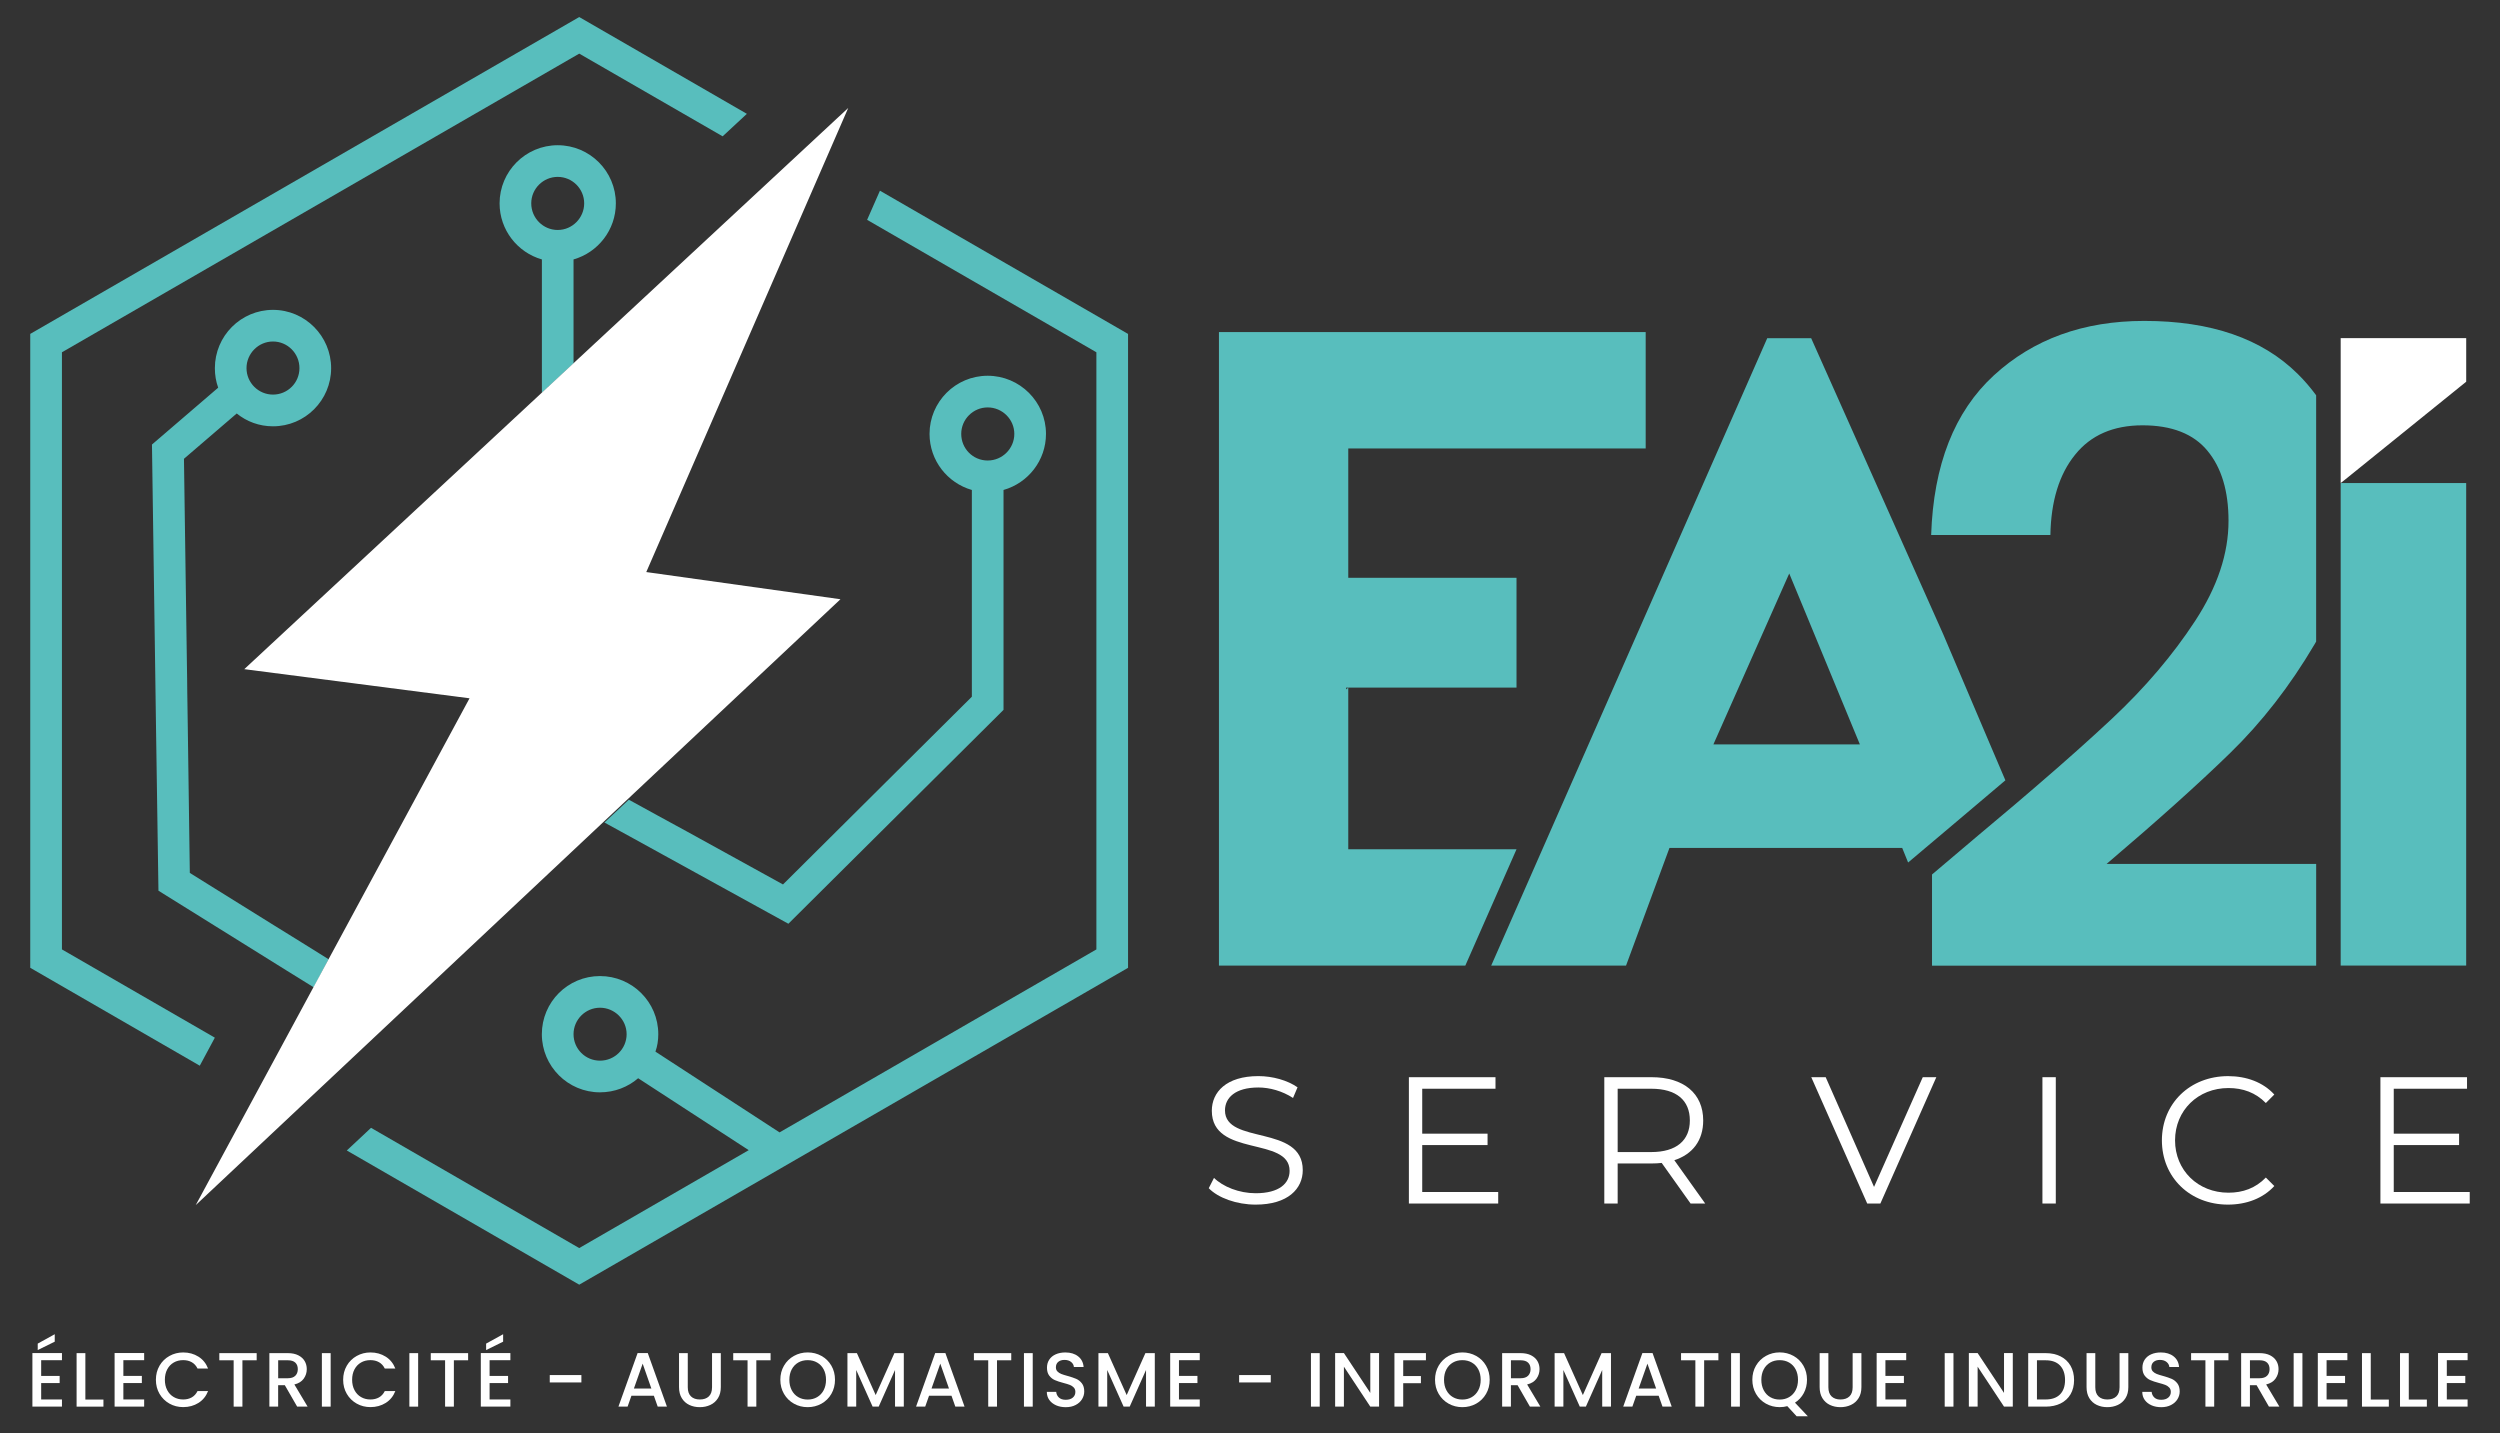 <?xml version="1.0" encoding="UTF-8"?>
<svg id="Calque_1" data-name="Calque 1" xmlns="http://www.w3.org/2000/svg" viewBox="0 0 986.08 565.36">
  <rect x="0" y="0" width="986.08" height="565.36" fill="#333333" stroke="none"/>
  <defs>
    <style>
      .cls-1 {
        fill: #fff;
      }

      .cls-2 {
        fill: #58bebd;
      }
    </style>
  </defs>
  <g>
    <g>
      <polygon class="cls-2" points="84.74 409.29 24.43 374.48 24.43 138.95 228.47 21.15 285.03 53.77 294.59 44.9 228.47 6.72 11.93 131.7 11.93 381.73 78.8 420.35 84.74 409.29"/>
      <path class="cls-2" d="M347.08,75.21l-5.06,11.5,90.43,52.24v235.53l-124.97,72.17-48.95-31.85s0,0,0-.01c.75-2.12,1.12-4.44,1.12-6.87,0-12.69-10.31-22.93-23-22.93s-22.93,10.25-22.93,22.93,10.31,22.93,22.93,22.93c5.81,0,11.06-2.12,15.06-5.56h0s43.61,28.37,43.61,28.37l-66.86,38.62-82.11-47.43-9.56,8.94,91.68,52.93,216.47-124.98v-250.03l-97.86-56.49ZM226.22,407.92c0-5.75,4.69-10.44,10.44-10.44s10.5,4.69,10.5,10.44-4.69,10.44-10.5,10.44-10.44-4.69-10.44-10.44Z"/>
      <path class="cls-2" d="M253.28,225.82,238.41,324.43l11.5,6.31,11.56,6.37,49.49,27.25,84.86-84.36v-86.74c9.69-2.75,16.75-11.62,16.75-22.12,0-12.62-10.31-22.93-23-22.93s-22.93,10.31-22.93,22.93c0,10.5,7.06,19.37,16.69,22.12v81.55l-74.49,74.05-37.75-20.81-11.56-6.31-11.5-6.31-9.62,9ZM129.61,378.36l-10.62-6.62-10.69-6.62-33.43-20.81-.81-58.24-.19-12.62-.06-5.75-.25-16.87-1-69.87,20.81-17.87c3.94,3.19,8.87,5.06,14.31,5.06,12.69,0,22.93-10.31,22.93-22.93s-10.25-23-22.93-23-22.93,10.31-22.93,23c0,2.69.44,5.31,1.31,7.69l-26.12,22.43,1.25,86.99.31,22,1,66.99,39.93,24.87,10.62,6.62,10.69,6.62,5.87-11.06ZM226.22,143.3v-40.97c9.62-2.75,16.69-11.62,16.69-22.12,0-12.62-10.25-22.93-22.93-22.93s-22.93,10.31-22.93,22.93c0,10.5,7.06,19.37,16.69,22.12v52.59l12.5-11.62ZM379.14,171.14c0-5.75,4.69-10.44,10.44-10.44s10.5,4.69,10.5,10.44-4.69,10.5-10.5,10.5-10.44-4.69-10.44-10.5ZM209.54,80.21c0-5.75,4.69-10.44,10.44-10.44s10.44,4.69,10.44,10.44-4.69,10.5-10.44,10.5-10.44-4.69-10.44-10.5ZM107.67,134.7c5.75,0,10.44,4.69,10.44,10.5s-4.69,10.44-10.44,10.44-10.44-4.69-10.44-10.44,4.69-10.5,10.44-10.5Z"/>
      <polygon class="cls-1" points="334.57 42.58 254.91 225.64 331.5 236.36 77.2 475.34 185.2 275.43 96.35 263.94 334.57 42.58"/>
    </g>
    <g>
      <path class="cls-1" d="M476.78,468.65l2.06-4.05c3.56,3.49,9.89,6.05,16.44,6.05,9.32,0,13.38-3.91,13.38-8.83,0-13.67-30.68-5.27-30.68-23.7,0-7.33,5.69-13.67,18.36-13.67,5.62,0,11.46,1.64,15.45,4.42l-1.78,4.2c-4.27-2.77-9.25-4.13-13.67-4.13-9.11,0-13.17,4.06-13.17,9.04,0,13.67,30.68,5.41,30.68,23.56,0,7.33-5.84,13.6-18.58,13.6-7.47,0-14.8-2.64-18.51-6.48Z"/>
      <path class="cls-1" d="M590.94,470.15v4.56h-35.23v-49.83h34.16v4.56h-28.9v17.72h25.77v4.49h-25.77v18.5h29.97Z"/>
      <path class="cls-1" d="M666.82,474.71l-11.39-16.01c-1.28.14-2.56.21-3.99.21h-13.38v15.8h-5.27v-49.83h18.65c12.67,0,20.36,6.41,20.36,17.08,0,7.83-4.13,13.31-11.39,15.66l12.17,17.08h-5.77ZM666.53,441.96c0-7.97-5.27-12.53-15.23-12.53h-13.24v24.98h13.24c9.96,0,15.23-4.62,15.23-12.46Z"/>
      <path class="cls-1" d="M763.75,424.88l-22.07,49.83h-5.19l-22.07-49.83h5.69l19.07,43.28,19.22-43.28h5.34Z"/>
      <path class="cls-1" d="M805.6,424.88h5.27v49.83h-5.27v-49.83Z"/>
      <path class="cls-1" d="M852.72,449.8c0-14.59,11.1-25.34,26.12-25.34,7.26,0,13.81,2.42,18.22,7.26l-3.34,3.35c-4.06-4.13-9.04-5.91-14.74-5.91-12.03,0-21.07,8.83-21.07,20.64s9.04,20.64,21.07,20.64c5.69,0,10.68-1.78,14.74-5.98l3.34,3.35c-4.41,4.84-10.96,7.33-18.29,7.33-14.95,0-26.05-10.75-26.05-25.34Z"/>
      <path class="cls-1" d="M974.14,470.15v4.56h-35.23v-49.83h34.16v4.56h-28.9v17.72h25.77v4.49h-25.77v18.5h29.97Z"/>
    </g>
    <g>
      <g>
        <polygon class="cls-2" points="531.8 176.89 531.8 227.9 598.16 227.9 598.16 271.22 530.96 271.22 530.96 271.94 531.8 271.22 531.8 334.99 598.16 334.99 577.97 380.86 480.79 380.86 480.79 130.98 649.11 130.98 649.11 176.89 531.8 176.89"/>
        <path class="cls-2" d="M784.94,293.61l-18.52-43.55-52.04-116.67h-17.32l-108.88,247.47h53.18l17.13-46.41h91.8l2.33,5.75s33-27.82,38.37-32.42l-6.05-14.18ZM675.82,293.61l29.91-67.41,6.41,15.48,21.45,51.93h-57.76Z"/>
        <polygon class="cls-1" points="923.24 133.38 923.24 152.93 923.24 174.71 923.24 190.53 926.39 188.02 934.95 181.1 972.75 150.56 972.75 133.38 923.24 133.38"/>
        <rect class="cls-2" x="923.24" y="190.53" width="49.5" height="190.32"/>
      </g>
      <path class="cls-2" d="M879.69,296.97c-12.44,12.14-28.7,26.7-48.78,43.79h82.66v40.12h-151.52v-35.95l18-15.24c5.22-4.36,10.16-8.52,14.9-12.54,2.61-2.22,5.18-4.41,7.69-6.58,11.91-10.21,22.02-19.27,30.34-27.05,13.17-12.34,24.1-25.21,32.86-38.62,8.75-13.36,13.16-26.52,13.16-39.44,0-11.76-2.75-20.96-8.32-27.68-5.52-6.68-14.09-10.02-25.6-10.02s-20.42,3.87-26.61,11.62c-6.24,7.69-9.49,18.24-9.73,31.64h-47.03c.92-27.67,9.19-48.67,24.72-62.95,15.58-14.32,35.37-21.49,59.33-21.49,26.33,0,46.5,6.98,60.59,20.96,2.66,2.61,5.03,5.42,7.21,8.37v97.16c-.24.39-.44.78-.68,1.16-9.68,16.41-20.76,30.63-33.19,42.74Z"/>
    </g>
  </g>
  <g>
    <path class="cls-1" d="M16.24,536.51v6.19h7.29v2.82h-7.29v6.47h8.2v2.82h-11.66v-21.13h11.66v2.82h-8.2ZM21.59,529.2l-6.71,3.31v-2.55l6.71-3.7v2.94Z"/>
    <path class="cls-1" d="M33.67,552.03h7.13v2.79h-10.59v-21.1h3.46v18.31Z"/>
    <path class="cls-1" d="M48.66,536.51v6.19h7.29v2.82h-7.29v6.47h8.2v2.82h-11.66v-21.13h11.66v2.82h-8.2Z"/>
    <path class="cls-1" d="M62.92,538.67c.96-1.64,2.27-2.92,3.92-3.84s3.46-1.38,5.42-1.38c2.25,0,4.24.55,6,1.65,1.75,1.1,3.02,2.67,3.81,4.69h-4.16c-.55-1.11-1.3-1.94-2.28-2.49-.97-.55-2.1-.82-3.37-.82-1.4,0-2.64.31-3.73.94-1.09.63-1.95,1.53-2.57,2.7s-.93,2.54-.93,4.1.31,2.92.93,4.1,1.47,2.08,2.57,2.72c1.09.64,2.34.96,3.73.96,1.27,0,2.4-.27,3.37-.82.97-.55,1.73-1.38,2.28-2.49h4.16c-.79,2.02-2.06,3.58-3.81,4.68-1.75,1.09-3.75,1.64-6,1.64-1.98,0-3.8-.46-5.43-1.38s-2.94-2.2-3.9-3.84-1.44-3.49-1.44-5.56.48-3.92,1.44-5.56Z"/>
    <path class="cls-1" d="M101.24,533.72v2.82h-5.62v18.28h-3.46v-18.28h-5.65v-2.82h14.72Z"/>
    <path class="cls-1" d="M117.21,554.82l-4.86-8.44h-2.64v8.44h-3.46v-21.1h7.29c1.62,0,2.99.28,4.11.85s1.96,1.33,2.52,2.28c.56.95.83,2.01.83,3.19,0,1.38-.4,2.63-1.2,3.75-.8,1.12-2.03,1.89-3.69,2.29l5.22,8.74h-4.13ZM109.71,543.62h3.83c1.29,0,2.27-.32,2.93-.97s.99-1.52.99-2.61-.32-1.95-.97-2.57c-.65-.62-1.63-.93-2.94-.93h-3.83v7.07Z"/>
    <path class="cls-1" d="M130.42,533.72v21.1h-3.46v-21.1h3.46Z"/>
    <path class="cls-1" d="M136.78,538.67c.96-1.64,2.27-2.92,3.92-3.84,1.65-.92,3.46-1.38,5.42-1.38,2.25,0,4.24.55,6,1.65,1.75,1.1,3.02,2.67,3.81,4.69h-4.16c-.55-1.11-1.3-1.94-2.28-2.49-.97-.55-2.1-.82-3.37-.82-1.4,0-2.64.31-3.73.94-1.09.63-1.95,1.53-2.57,2.7s-.93,2.54-.93,4.1.31,2.92.93,4.1,1.47,2.08,2.57,2.72c1.09.64,2.34.96,3.73.96,1.27,0,2.4-.27,3.37-.82.97-.55,1.73-1.38,2.28-2.49h4.16c-.79,2.02-2.06,3.58-3.81,4.68-1.75,1.09-3.75,1.64-6,1.64-1.98,0-3.8-.46-5.43-1.38s-2.94-2.2-3.9-3.84c-.96-1.64-1.44-3.49-1.44-5.56s.48-3.92,1.44-5.56Z"/>
    <path class="cls-1" d="M164.93,533.72v21.1h-3.46v-21.1h3.46Z"/>
    <path class="cls-1" d="M184.64,533.72v2.82h-5.62v18.28h-3.46v-18.28h-5.65v-2.82h14.72Z"/>
    <path class="cls-1" d="M193.11,536.51v6.19h7.29v2.82h-7.29v6.47h8.2v2.82h-11.66v-21.13h11.66v2.82h-8.2ZM198.45,529.2l-6.71,3.31v-2.55l6.71-3.7v2.94Z"/>
    <path class="cls-1" d="M229.32,542.37v2.91h-12.48v-2.91h12.48Z"/>
    <path class="cls-1" d="M257.89,550.51h-8.83l-1.52,4.31h-3.61l7.56-21.13h4.01l7.56,21.13h-3.64l-1.52-4.31ZM256.92,547.68l-3.43-9.81-3.46,9.81h6.89Z"/>
    <path class="cls-1" d="M271.28,533.72v13.45c0,1.6.42,2.8,1.26,3.61.84.81,2.01,1.22,3.51,1.22s2.7-.41,3.54-1.22c.84-.81,1.26-2.01,1.26-3.61v-13.45h3.46v13.39c0,1.72-.37,3.18-1.12,4.37-.75,1.19-1.75,2.09-3.01,2.67-1.26.59-2.64.88-4.16.88s-2.9-.29-4.14-.88c-1.24-.59-2.23-1.48-2.96-2.67-.73-1.19-1.09-2.65-1.09-4.37v-13.39h3.46Z"/>
    <path class="cls-1" d="M303.94,533.72v2.82h-5.62v18.28h-3.46v-18.28h-5.65v-2.82h14.72Z"/>
    <path class="cls-1" d="M313.15,553.65c-1.65-.92-2.95-2.21-3.92-3.86-.96-1.65-1.44-3.51-1.44-5.57s.48-3.92,1.44-5.56c.96-1.64,2.27-2.92,3.92-3.84s3.46-1.38,5.42-1.38,3.8.46,5.45,1.38c1.65.92,2.95,2.2,3.9,3.84.95,1.64,1.43,3.49,1.43,5.56s-.48,3.92-1.43,5.57c-.95,1.65-2.25,2.93-3.9,3.86-1.65.92-3.47,1.38-5.45,1.38s-3.77-.46-5.42-1.38ZM322.31,551.07c1.09-.64,1.95-1.55,2.57-2.73.62-1.18.93-2.55.93-4.11s-.31-2.92-.93-4.1c-.62-1.17-1.47-2.07-2.57-2.7-1.09-.63-2.34-.94-3.73-.94s-2.64.31-3.73.94c-1.09.63-1.95,1.53-2.57,2.7s-.93,2.54-.93,4.1.31,2.93.93,4.11,1.47,2.09,2.57,2.73c1.09.64,2.34.96,3.73.96s2.64-.32,3.73-.96Z"/>
    <path class="cls-1" d="M356.49,533.72v21.1h-3.46v-14.45l-6.44,14.45h-2.4l-6.47-14.45v14.45h-3.46v-21.1h3.73l7.41,16.54,7.38-16.54h3.7Z"/>
    <path class="cls-1" d="M375.28,550.51h-8.83l-1.52,4.31h-3.61l7.56-21.13h4.01l7.56,21.13h-3.64l-1.52-4.31ZM374.31,547.68l-3.43-9.81-3.46,9.81h6.89Z"/>
    <path class="cls-1" d="M398.87,533.72v2.82h-5.62v18.28h-3.46v-18.28h-5.65v-2.82h14.72Z"/>
    <path class="cls-1" d="M407.34,533.72v21.1h-3.46v-21.1h3.46Z"/>
    <path class="cls-1" d="M416.54,554.29c-1.13-.5-2.02-1.2-2.67-2.11-.65-.91-.97-1.97-.97-3.19h3.7c.08.91.44,1.66,1.08,2.25.64.59,1.53.88,2.69.88s2.12-.29,2.79-.87c.67-.58,1-1.32,1-2.23,0-.71-.21-1.29-.62-1.73-.42-.44-.93-.79-1.55-1.03s-1.47-.51-2.57-.79c-1.38-.36-2.49-.73-3.35-1.11-.86-.37-1.59-.96-2.2-1.74-.61-.79-.91-1.84-.91-3.16,0-1.21.3-2.28.91-3.19s1.46-1.61,2.55-2.09,2.36-.73,3.8-.73c2.04,0,3.72.51,5.02,1.53,1.31,1.02,2.03,2.42,2.17,4.2h-3.83c-.06-.77-.43-1.43-1.09-1.97-.67-.55-1.55-.82-2.64-.82-.99,0-1.8.25-2.43.76-.63.51-.94,1.24-.94,2.19,0,.65.2,1.18.59,1.59.39.42.9.74,1.5.99.61.24,1.44.51,2.49.79,1.4.38,2.53.77,3.42,1.15.88.38,1.63.98,2.25,1.78.62.8.93,1.87.93,3.2,0,1.07-.29,2.08-.87,3.04-.58.95-1.42,1.72-2.52,2.29-1.1.58-2.4.87-3.9.87-1.42,0-2.69-.25-3.82-.74Z"/>
    <path class="cls-1" d="M455.49,533.72v21.1h-3.46v-14.45l-6.44,14.45h-2.4l-6.47-14.45v14.45h-3.46v-21.1h3.73l7.41,16.54,7.38-16.54h3.7Z"/>
    <path class="cls-1" d="M465.02,536.51v6.19h7.29v2.82h-7.29v6.47h8.2v2.82h-11.66v-21.13h11.66v2.82h-8.2Z"/>
    <path class="cls-1" d="M501.23,542.37v2.91h-12.48v-2.91h12.48Z"/>
    <path class="cls-1" d="M520.54,533.72v21.1h-3.46v-21.1h3.46Z"/>
    <path class="cls-1" d="M543.95,554.82h-3.46l-10.41-15.76v15.76h-3.46v-21.13h3.46l10.41,15.72v-15.72h3.46v21.13Z"/>
    <path class="cls-1" d="M562.43,533.72v2.82h-8.96v6.22h6.98v2.82h-6.98v9.23h-3.46v-21.1h12.42Z"/>
    <path class="cls-1" d="M571.38,553.65c-1.65-.92-2.95-2.21-3.92-3.86-.96-1.65-1.44-3.51-1.44-5.57s.48-3.92,1.44-5.56c.96-1.64,2.27-2.92,3.92-3.84s3.46-1.38,5.42-1.38,3.8.46,5.45,1.38c1.65.92,2.95,2.2,3.9,3.84.95,1.64,1.43,3.49,1.43,5.56s-.48,3.92-1.43,5.57c-.95,1.65-2.25,2.93-3.9,3.86-1.65.92-3.47,1.38-5.45,1.38s-3.77-.46-5.42-1.38ZM580.53,551.07c1.09-.64,1.95-1.55,2.57-2.73.62-1.18.93-2.55.93-4.11s-.31-2.92-.93-4.1c-.62-1.17-1.47-2.07-2.57-2.7-1.09-.63-2.34-.94-3.73-.94s-2.64.31-3.73.94c-1.09.63-1.95,1.53-2.57,2.7s-.93,2.54-.93,4.1.31,2.93.93,4.11,1.47,2.09,2.57,2.73c1.09.64,2.34.96,3.73.96s2.64-.32,3.73-.96Z"/>
    <path class="cls-1" d="M603.45,554.82l-4.86-8.44h-2.64v8.44h-3.46v-21.1h7.29c1.62,0,2.99.28,4.11.85s1.96,1.33,2.52,2.28c.56.95.83,2.01.83,3.19,0,1.38-.4,2.63-1.2,3.75-.8,1.12-2.03,1.89-3.69,2.29l5.22,8.74h-4.13ZM595.95,543.62h3.83c1.29,0,2.27-.32,2.93-.97s.99-1.52.99-2.61-.32-1.95-.97-2.57c-.65-.62-1.63-.93-2.94-.93h-3.83v7.07Z"/>
    <path class="cls-1" d="M635.42,533.72v21.1h-3.46v-14.45l-6.44,14.45h-2.4l-6.47-14.45v14.45h-3.46v-21.1h3.73l7.41,16.54,7.38-16.54h3.7Z"/>
    <path class="cls-1" d="M654.21,550.51h-8.83l-1.52,4.31h-3.61l7.56-21.13h4.01l7.56,21.13h-3.64l-1.52-4.31ZM653.23,547.68l-3.43-9.81-3.46,9.81h6.89Z"/>
    <path class="cls-1" d="M677.79,533.72v2.82h-5.62v18.28h-3.46v-18.28h-5.65v-2.82h14.72Z"/>
    <path class="cls-1" d="M686.26,533.72v21.1h-3.46v-21.1h3.46Z"/>
    <path class="cls-1" d="M708.67,558.64l-3.7-4.01c-.91.26-1.91.39-3.01.39-1.96,0-3.77-.46-5.42-1.38-1.65-.92-2.95-2.21-3.92-3.86-.96-1.65-1.44-3.51-1.44-5.57s.48-3.92,1.44-5.56c.96-1.64,2.27-2.92,3.92-3.84,1.65-.92,3.46-1.38,5.42-1.38s3.8.46,5.45,1.38c1.65.92,2.95,2.2,3.9,3.84.95,1.64,1.43,3.49,1.43,5.56,0,1.94-.42,3.7-1.26,5.27-.84,1.57-2,2.83-3.48,3.78l5.07,5.37h-4.4ZM695.66,548.34c.62,1.18,1.47,2.09,2.57,2.73,1.09.64,2.34.96,3.73.96s2.64-.32,3.73-.96c1.09-.64,1.95-1.55,2.57-2.73s.93-2.55.93-4.11-.31-2.92-.93-4.1-1.47-2.07-2.57-2.7c-1.09-.63-2.34-.94-3.73-.94s-2.64.31-3.73.94c-1.09.63-1.95,1.53-2.57,2.7-.62,1.17-.93,2.54-.93,4.1s.31,2.93.93,4.11Z"/>
    <path class="cls-1" d="M721.17,533.72v13.45c0,1.6.42,2.8,1.26,3.61.84.81,2.01,1.22,3.51,1.22s2.7-.41,3.54-1.22c.84-.81,1.26-2.01,1.26-3.61v-13.45h3.46v13.39c0,1.72-.37,3.18-1.12,4.37-.75,1.19-1.75,2.09-3.01,2.67-1.26.59-2.64.88-4.16.88s-2.9-.29-4.14-.88c-1.24-.59-2.23-1.48-2.96-2.67-.73-1.19-1.09-2.65-1.09-4.37v-13.39h3.46Z"/>
    <path class="cls-1" d="M743.67,536.51v6.19h7.29v2.82h-7.29v6.47h8.2v2.82h-11.66v-21.13h11.66v2.82h-8.2Z"/>
    <path class="cls-1" d="M770.51,533.72v21.1h-3.46v-21.1h3.46Z"/>
    <path class="cls-1" d="M793.91,554.82h-3.46l-10.41-15.76v15.76h-3.46v-21.13h3.46l10.41,15.72v-15.72h3.46v21.13Z"/>
    <path class="cls-1" d="M812.78,535.01c1.69.86,2.99,2.09,3.92,3.7.92,1.61,1.38,3.49,1.38,5.63s-.46,4.01-1.38,5.59c-.92,1.58-2.23,2.79-3.92,3.63-1.69.84-3.66,1.26-5.9,1.26h-6.89v-21.1h6.89c2.25,0,4.21.43,5.9,1.29ZM812.55,549.99c1.31-1.34,1.97-3.22,1.97-5.65s-.66-4.36-1.97-5.74c-1.32-1.38-3.21-2.06-5.68-2.06h-3.43v15.45h3.43c2.47,0,4.36-.67,5.68-2Z"/>
    <path class="cls-1" d="M826.45,533.72v13.45c0,1.6.42,2.8,1.26,3.61.84.81,2.01,1.22,3.51,1.22s2.7-.41,3.54-1.22c.84-.81,1.26-2.01,1.26-3.61v-13.45h3.46v13.39c0,1.72-.37,3.18-1.12,4.37-.75,1.19-1.75,2.09-3.01,2.67-1.26.59-2.64.88-4.16.88s-2.9-.29-4.14-.88c-1.24-.59-2.23-1.48-2.96-2.67-.73-1.19-1.09-2.65-1.09-4.37v-13.39h3.46Z"/>
    <path class="cls-1" d="M848.62,554.29c-1.13-.5-2.02-1.2-2.67-2.11-.65-.91-.97-1.97-.97-3.19h3.7c.08.91.44,1.66,1.08,2.25.64.59,1.53.88,2.69.88s2.12-.29,2.79-.87c.67-.58,1-1.32,1-2.23,0-.71-.21-1.29-.62-1.73-.42-.44-.93-.79-1.55-1.03s-1.47-.51-2.57-.79c-1.38-.36-2.49-.73-3.35-1.11-.86-.37-1.59-.96-2.2-1.74-.61-.79-.91-1.84-.91-3.16,0-1.21.3-2.28.91-3.19s1.46-1.61,2.55-2.09,2.36-.73,3.8-.73c2.04,0,3.72.51,5.02,1.53,1.31,1.02,2.03,2.42,2.17,4.2h-3.83c-.06-.77-.43-1.43-1.09-1.97-.67-.55-1.55-.82-2.64-.82-.99,0-1.8.25-2.43.76-.63.51-.94,1.24-.94,2.19,0,.65.2,1.18.59,1.59.39.42.9.74,1.5.99.61.24,1.44.51,2.49.79,1.4.38,2.53.77,3.42,1.15.88.38,1.63.98,2.25,1.78.62.8.93,1.87.93,3.2,0,1.07-.29,2.08-.87,3.04-.58.95-1.42,1.72-2.52,2.29-1.1.58-2.4.87-3.9.87-1.42,0-2.69-.25-3.82-.74Z"/>
    <path class="cls-1" d="M878.97,533.72v2.82h-5.62v18.28h-3.46v-18.28h-5.65v-2.82h14.72Z"/>
    <path class="cls-1" d="M894.94,554.82l-4.86-8.44h-2.64v8.44h-3.46v-21.1h7.29c1.62,0,2.99.28,4.11.85s1.96,1.33,2.52,2.28c.56.95.83,2.01.83,3.19,0,1.38-.4,2.63-1.2,3.75-.8,1.12-2.03,1.89-3.69,2.29l5.22,8.74h-4.13ZM887.44,543.62h3.83c1.29,0,2.27-.32,2.93-.97s.99-1.52.99-2.61-.32-1.95-.97-2.57c-.65-.62-1.63-.93-2.94-.93h-3.83v7.07Z"/>
    <path class="cls-1" d="M908.15,533.72v21.1h-3.46v-21.1h3.46Z"/>
    <path class="cls-1" d="M917.68,536.51v6.19h7.29v2.82h-7.29v6.47h8.2v2.82h-11.66v-21.13h11.66v2.82h-8.2Z"/>
    <path class="cls-1" d="M935.1,552.03h7.13v2.79h-10.59v-21.1h3.46v18.31Z"/>
    <path class="cls-1" d="M950.1,552.03h7.13v2.79h-10.59v-21.1h3.46v18.31Z"/>
    <path class="cls-1" d="M965.1,536.51v6.19h7.29v2.82h-7.29v6.47h8.2v2.82h-11.66v-21.13h11.66v2.82h-8.2Z"/>
  </g>
</svg>